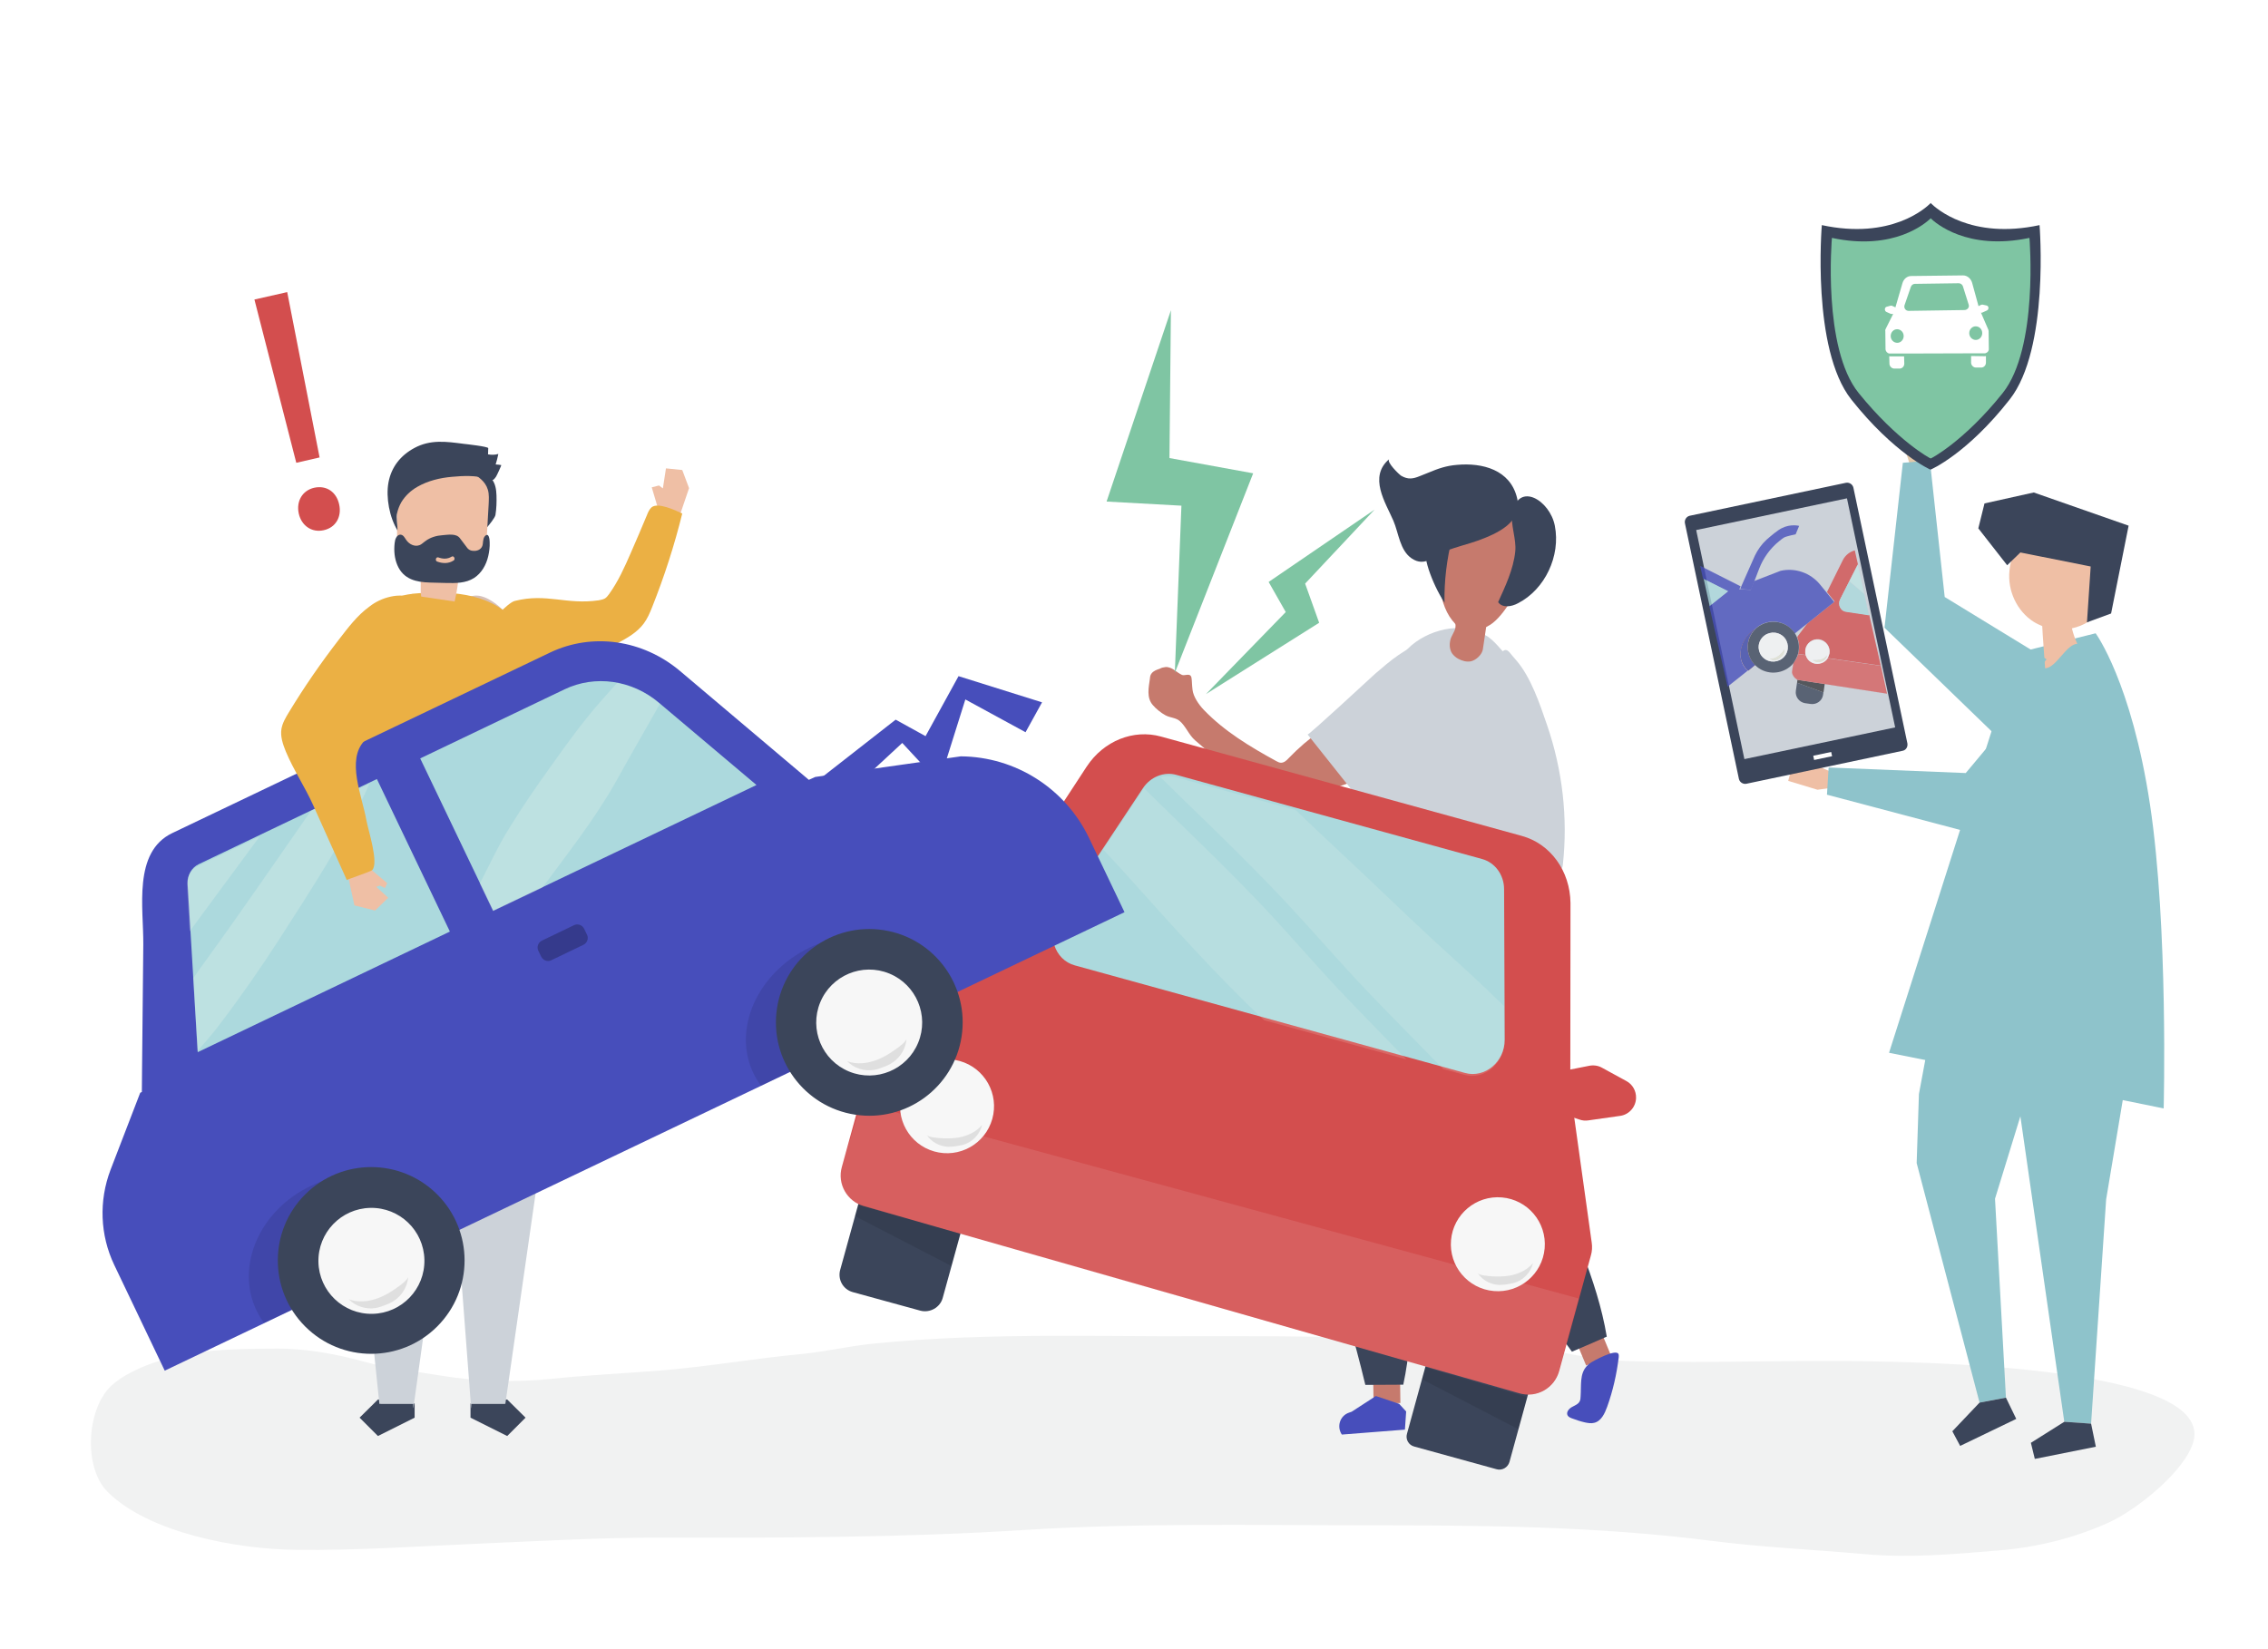 <?xml version="1.0" encoding="utf-8"?>
<!-- Generator: Adobe Illustrator 22.0.1, SVG Export Plug-In . SVG Version: 6.00 Build 0)  -->
<svg version="1.1" xmlns="http://www.w3.org/2000/svg" xmlns:xlink="http://www.w3.org/1999/xlink" x="0px" y="0px"
	 viewBox="0 0 1100 800" style="enable-background:new 0 0 1100 800;" xml:space="preserve">
<style type="text/css">
	.st0{fill:#FFFFFF;}
	.st1{fill:#F1F2F2;}
	.st2{fill:#C67A6D;}
	.st3{fill:#CCD2D9;}
	.st4{fill:#474EBB;}
	.st5{fill:#3B455A;}
	.st6{fill:#FEE7DE;}
	.st7{fill:#D34E4E;}
	.st8{fill:#ACD9DD;}
	.st9{opacity:0.14;}
	.st10{fill:#FFFDF0;}
	.st11{fill:#445E7A;}
	.st12{opacity:0.1;fill:#FFFFFF;}
	.st13{opacity:0.1;fill:#000100;}
	.st14{fill:#F7F7F7;}
	.st15{fill:#EFBFA5;}
	.st16{fill:#EBB044;}
	.st17{fill:#7FC5A3;}
	.st18{fill:#8EC3CB;}
	.st19{fill:#E4C9AA;}
	.st20{opacity:0.79;}
	.st21{fill:#3C3D43;}
	.st22{opacity:0.1;}
	.st23{fill:#687480;}
	.st24{fill:#C1E4E5;}
	.st25{opacity:6.000000e-02;fill:#FFFFFF;}
	.st26{fill:#FFFFEB;}
	.st27{fill:#8C343E;}
	.st28{fill:#3B46A8;}
	.st29{fill:#FFFFED;}
	.st30{fill:#EBCEB1;}
	.st31{fill:#D6C0B9;}
	.st32{opacity:0.2;}
	.st33{fill:#FFFFF1;}
	.st34{opacity:0.25;}
</style>
<g id="background">
	<rect class="st0" width="1100" height="800"/>
</g>
<g id="shadow">
	<g>
		<path class="st1" d="M512.1,648c-29.9,0.1-59.7,0.8-89.6,3.9c-11.2,1.2-22.3,3.8-33.5,4.9c-22.5,2.1-44.6,6-67.2,7.9
			c-18.2,1.5-36.5,2.3-54.6,4.2c-17,1.7-35.8,1.3-52.7-1.5c-12.5-2.1-25-3.3-37.3-6.7c-13.7-3.8-28.7-6.6-43-6.5
			c-20.4,0.1-40.3,0.2-59.8,6.9c-6.9,2.4-15.3,6.3-20.5,11.2C42,683.6,40.3,712,52.3,723.8c20.1,19.9,62.8,27.7,90.9,28
			c30.8,0.4,60.7-1.8,91.6-3.1c28.7-1.2,57.2-2.9,86-2.8c58.6,0.1,117.3,0,175.8-3.7c55-3.5,110.1-2.3,165.2-2.3
			c56.5,0,112.6,0.4,168.7,7.6c24.4,3.1,49.3,4.2,73.9,6.4c22,2,43.1,0,65.1-1.8c18.4-1.5,36.7-6,53.4-13.6
			c13.2-6,36.8-24.7,40.9-39.1c11.4-40.3-160.3-39.3-186.7-39.2c-29.5,0.1-59.2,1-88.7,0c-12.4-0.5-24.6-2.8-36.7-5.3
			c-12.1-2.5-24.2-1.9-36.4-2.9c-51-4.4-102-3.8-153.2-3.8C545.4,648.1,528.8,648,512.1,648z"/>
	</g>
</g>
<g id="object">
	<g>
		<g>
			<g>
				<g>
					<path class="st2" d="M565.2,323.6c0.3,0,0.7-0.1,1,0c3,0.5,4.3,2.5,7.1,3.8c1.2,0.6,4.2-1.3,4.6,1.5c0.2,1,0.2,3.6,0.5,5.8
						c0.4,3.2,2.9,7,5.5,9.7c10,10.4,22.5,17.9,35.1,24.8c0.7,0.4,1.5,0.8,2.3,0.8c1.5,0,2.7-1.1,3.7-2.2c4.7-4.9,9.9-9.4,15.5-13.3
						c5-3.5,10.4-6.7,16.4-7.8c6-1,12.7,0.4,16.8,4.9c3.1,3.4,4.4,8.3,3.3,12.7c-2.5,11-18.8,13.9-27.9,17.3
						c-8.6,3.2-17.4,5.9-26.3,7.9c-1.1,0.2-2.2,0.5-3.4,0.3c-1.2-0.2-2.2-0.9-3.2-1.6c-12.8-8.9-24.7-18.8-36.5-29
						c-3.2-2.8-4.6-7-7.6-9.5c-1.9-1.6-4.6-1.5-6.8-2.7c-2.1-1.1-4.7-3.2-6.2-5c-3.1-3.6-2-8.4-1.4-12.7c0.1-1.1,0.2-1.8,0.8-2.6
						c1-1.3,2.5-1.8,4-2.3C563.3,323.9,564.3,323.7,565.2,323.6z"/>
				</g>
				<g>
					<path class="st3" d="M651.3,377.8c-5.7-7.2-11.4-14.3-17.1-21.5c0.4,0.5,30.9-27.8,32.8-29.5c7.2-6.2,14.6-12.6,23.7-15.2
						c19.4-5.6,36,15.2,24.2,32.5c-12.8,18.8-33.8,34.2-55.2,41.4c-0.5,0.2-1,0.3-1.4,0.2c-0.7-0.1-1.1-0.7-1.6-1.2
						C654.9,382.3,653.1,380,651.3,377.8z"/>
				</g>
			</g>
			<g>
				<g>
					<g>
						<g>
							<g>
								<g>
									<polygon class="st2" points="678.9,658 679.2,680.6 666.2,680.7 665.8,655.8 									"/>
								</g>
							</g>
							<g>
								<g>
									<path class="st4" d="M667.3,677.2l11.3,3.8l3.4,3.7l-0.6,8.8l-30.6,2.4l0,0c-2.6-3.9-0.9-9.1,3.4-10.6l1.4-0.5L667.3,677.2
										z"/>
								</g>
							</g>
						</g>
					</g>
					<g>
						<g>
							<g>
								<g>
									<g>
										<g>
											<polygon class="st2" points="772.6,636.4 781.2,657.2 769.3,662.4 759.7,639.4 											"/>
										</g>
									</g>
									<g>
										<g>
											<path class="st4" d="M769.5,662.8c0.4-0.5,0.9-0.9,1.5-1.4c1.4-1.1,13-7.4,14-4.5c0.2,0.5,0.1,1,0.1,1.5
												c-1,8.2-2.8,16.2-5.6,24c-1.2,3.3-2.9,7-6.3,7.8c-1.5,0.4-3,0.1-4.5-0.2c-2.2-0.5-4.3-1.2-6.4-2c-0.8-0.3-1.6-0.7-2-1.4
												c-0.8-1.5,0.6-3.2,2-4c1.4-0.8,3.2-1.4,3.9-2.9c0.3-0.7,0.4-1.4,0.4-2.2C767,671.9,766.1,666.6,769.5,662.8z"/>
										</g>
									</g>
								</g>
							</g>
							<g>
								<path class="st5" d="M690.9,553.6c4.3,20,16.5,34.4,29.5,49.2c14.9,16.9,28.9,34.5,42,52.9c5.6-2.4,11.3-4.8,16.9-7.3
									c-4.7-28.2-17.7-54-27.8-80.6c-7-18.5-12.7-38.1-13-58.1c-0.2-9.9,2.2-19,3.5-28.7c1.6-12,1.6-24.3,3.1-36.3
									c0.5-4,0.7-8.8-2.3-11.4c-1.3-1.2-3.1-1.7-4.9-2C673.7,418.6,682.8,515.5,690.9,553.6z"/>
							</g>
						</g>
					</g>
					<path class="st5" d="M743.2,448.5c0-12.2-1.4-23.9-3.6-32.8c-18.3-1-38.9,1.1-57,4.8c-17.7,3.7-28.7,7.6-28.8,27.3
						c-0.2,36.2-14,67-20,101.7c-3.5,20.2,2.5,38.3,9.1,57c7.6,21.4,14,43.2,19.3,65.3c6.1,0,12.2-0.1,18.4-0.1
						c6-27.9,3.5-56.9,4.1-85.4c0.4-19.8,2.3-40.2,9.4-58.8c7.8-20.5,19.1-12.3,32-24.2C738.7,491.8,743.1,469.5,743.2,448.5z"/>
				</g>
				<g>
					<path class="st3" d="M722.4,309.4c2,1.6,3.8,3.5,5.5,5.5c1.6,1.7,3.1,3.4,4.7,5.2c5.4,6,8.1,14.8,10.5,22.4
						c12.3,40,16.7,94.9,8.7,136.7c-30.2,2.7-65.2-5.1-95.3-9.4c-2.9-0.4-6.2-1.1-7.8-3.7c-0.9-1.6-0.9-3.5-0.9-5.4
						c0-26.5,5.5-55.1,10.6-81.2c2.2-11,4.8-22,8.2-32.7c3.6-11.3,7.7-23.6,16.2-32.1c9.1-9.2,26.4-13.7,37.7-6.5
						C721.2,308.5,721.8,308.9,722.4,309.4z"/>
				</g>
				<g>
					<g>
						<g>
							<path class="st2" d="M719.2,315c0.5-3.6,1.1-7.2,1.6-10.8c0.7-0.4,1.4-0.8,2.1-1.2c12.6-8.3,33.7-52.6,0.1-62.5
								c-30.5-9-28.9,34-23,52c1,3.1,2.4,6,4.4,8.5c1.4,1.7,1.7,1.4,1.5,3.4c-0.2,1.9-2.1,4.1-2.5,6.2c-0.5,2.2-0.3,4.6,0.9,6.4
								c0.8,1.1,1.9,2,3,2.6c1.9,1,4,1.6,6.1,1.2C716,320.2,718.8,317.5,719.2,315z"/>
						</g>
					</g>
					<g>
						<g>
							<g>
								<g>
									<path class="st5" d="M692.9,276.2c1.9,5.7,4.5,11.2,7.7,16.2c-0.2-10.6,1.1-21.2,3.7-31.5c0.2-0.8,0.4-1.7,0-2.4
										c-0.4-0.6-1.2-0.9-1.9-1C689.6,254.7,689.7,266.2,692.9,276.2z"/>
								</g>
							</g>
						</g>
						<g>
							<g>
								<g>
									<g>
										<path class="st5" d="M726.6,292.1c2.1,3,6.6,2.2,9.7,0.5c13-6.7,20.7-22.9,17.8-37.6c-2.4-12.3-17.5-21.5-20.6-6.3
											c-1.1,5.4,2.1,12.9,1.4,18.9C734,276.2,730.1,284.4,726.6,292.1z"/>
									</g>
								</g>
							</g>
							<g>
								<g>
									<g>
										<path class="st5" d="M693,229.2c-1.5,0.6-3,1.2-4.5,1.8c-3.2,1.3-5.6,1.7-8.9-0.2c-1-0.6-7.4-6.8-5.8-8.1
											c-10.2,8.6-1.8,21.1,2,29.9c2.6,6,3.1,14.4,8.9,18.3c6.4,4.3,10.8-1.1,16.6-3.6c5.1-2.1,10.7-3.3,15.9-5.2
											c8.6-3.2,21.5-8.7,18.6-20.5c-3.3-13.8-16.9-17.2-29.1-16.1C701.4,225.9,697.3,227.4,693,229.2z"/>
									</g>
								</g>
							</g>
						</g>
					</g>
				</g>
			</g>
			<g>
				<g>
					<g>
						<path class="st6" d="M730.7,462.3c-0.2-0.2-0.5-0.5-0.6-0.8c-1.3-2.7-0.4-5-1-7.9c-0.2-1.3-3.5-2.7-1.4-4.6
							c0.8-0.7,2.9-2.2,4.5-3.7c2.4-2.2,4.1-6.4,4.8-10c1.4-6.8-2.7-26.6,5.6-30c19.5-7.9,5.8,32.7,5.4,36.5
							c-0.2,2.5,1.4,4.7,1.7,7.1c0.3,2.4,0.1,5.6-0.5,8c-1.2,4.6-5.8,6.4-9.6,8.4c-1,0.5-1.6,0.8-2.6,0.8c-1.6,0-2.9-1-4.2-1.9
							C732.1,463.6,731.4,463,730.7,462.3z"/>
					</g>
				</g>
				<path class="st3" d="M732.1,316.4c0.8,0.9,1.8,2.3,3.2,3.8c7.2,8.2,11.6,21.5,15.1,31.7c7.4,21.6,10.1,44.8,7.6,67.5
					c-0.1,0.8-0.2,1.7-0.9,2.3c-0.6,0.5-1.6,0.5-2.4,0.4c-5.1-0.4-10.3-0.7-15.4-1.1c-1.1-0.1-2.3-0.2-3.2-0.8
					c-1.8-1.2-1.9-3.8-1.9-5.9c0.1-14.2-1.6-28.4-5-42.2c-1.6-6.5-6.1-14.2-6.5-20.8c-0.4-5.9,2.2-12.7,1.8-19.2
					c-0.2-3.9-0.6-9.7,1.8-13.1C729.2,314.7,730.4,314.6,732.1,316.4z"/>
			</g>
		</g>
		<g>
			<g>
				<path class="st5" d="M725.8,712.7l-39.9-11c-2.7-0.7-4.3-3.5-3.5-6.2l18.9-68.8l49.7,13.7l-18.9,68.8
					C731.3,711.9,728.5,713.5,725.8,712.7z"/>
				<path class="st5" d="M446.4,635.8l-32.8-9c-4.7-1.3-7.4-6.1-6.1-10.8l18-65.2l49.7,13.7l-18,65.2
					C455.9,634.3,451,637,446.4,635.8z"/>
				<path class="st7" d="M738.1,405.5l-175-48.2c-13.4-3.7-27.8,2.1-36,14.5l-54.4,83.2l0,0l-44.6,46.3c-1.8,1.9-3.1,4.1-3.8,6.6
					l-16,58.2c-2.3,8.2,2.5,16.7,10.7,19l318,90.8c8.3,2.4,16.9-2.5,19.2-10.8l15.4-56.1c0.6-2,0.7-4.2,0.4-6.2l-9.5-68l-0.9-0.2
					l0.1-96.6C761.5,422.5,752,409.3,738.1,405.5z"/>
				<path class="st8" d="M710.6,520.5l-189.3-52.2c-9.9-2.7-13.9-15.1-7.9-24.2l40.9-61.7c3.7-5.6,10.3-8.2,16.3-6.5l148.2,40.8
					c6.3,1.7,10.7,7.7,10.7,14.7l0.3,73C729.8,515.1,720.2,523.1,710.6,520.5z"/>
				<g class="st9">
					<path class="st10" d="M729.4,488c-11.3-11.2-23.1-21.8-34.8-32.5c-14.6-13.5-28.8-27.4-43.4-41c-7.6-7.1-15.2-14.2-22.7-21.5
						l-58.3-16c-2.5-0.7-5.1-0.6-7.5,0c0.1,0.1,0.2,0.2,0.3,0.2c7.5,7.4,15.1,14.7,22.6,22c13.5,13.2,26.9,26.4,39.7,40.2
						c12.8,13.7,24.9,27.9,37.9,41.5c12.1,12.7,24.5,25.1,36.8,37.7l10.3,2.8c9.6,2.6,19.2-5.4,19.2-16L729.4,488z"/>
					<path class="st10" d="M649,479.7c-13.2-14.1-25.7-28.8-39-42.7c-13.2-13.8-26.9-27.1-40.6-40.4c-4.9-4.7-9.7-9.5-14.5-14.2
						c-0.3,0.4-0.6,0.8-0.9,1.2l-18.9,28.5c3.7,4.1,7.6,8.1,11.2,12.2c21.7,24.1,43.2,48.4,66.8,70.6l69,19
						C671,502.5,659.9,491.2,649,479.7z"/>
				</g>
				<path class="st7" d="M759.2,519.3l11.6-2.3c2.1-0.4,4.3-0.1,6.1,0.9l11.9,6.5c3,1.6,4.8,4.8,4.7,8.2l0,0
					c-0.1,4.4-3.4,8.1-7.7,8.7l-15.5,2.2c-1.4,0.2-2.8,0.1-4.2-0.4l-8.1-2.7c-3.8-1.3-6.3-4.8-6.1-8.8l0.1-3.8
					C752,523.7,755.1,520.1,759.2,519.3z"/>
				<path class="st11" d="M480.4,442.5l-8.8-7.9c-1.6-1.4-3.6-2.2-5.7-2.3l-13.6-0.5c-3.4-0.1-6.5,1.7-8.2,4.6l0,0
					c-2.2,3.8-1.2,8.7,2.2,11.4l12.2,9.9c1.1,0.9,2.4,1.5,3.8,1.8l8.3,1.8c3.9,0.8,7.9-1,9.8-4.4l1.8-3.3
					C484.3,450,483.6,445.3,480.4,442.5z"/>
				<path class="st12" d="M765.7,629.9l-9.7,35.2c-2.3,8.3-10.9,13.1-19.2,10.8l-318-90.8c-8.2-2.3-12.9-10.8-10.7-19l9.7-31
					L765.7,629.9z"/>
				<polygon class="st13" points="416.2,584.1 465.7,598.5 461.4,614.1 414.6,589.9 				"/>
				<polygon class="st13" points="691.3,663.3 740.7,677.7 736.4,693.3 689.7,669.1 				"/>
				<g>
					<g>
						
							<ellipse transform="matrix(8.613474e-02 -0.996 0.996 8.613474e-02 62.895 1275.29)" class="st14" cx="726.6" cy="603.4" rx="22.8" ry="22.8"/>
					</g>
					<path class="st13" d="M732.2,618.8c4.3-0.8,8.5-2.7,11.3-6.1c-0.9,4.1-4,7.6-7.9,9.2c-1.3,0.5-2.7,0.8-4.1,1
						c-1.5,0.3-3,0.4-4.5,0.4c-4.1-0.2-8-2.3-10.3-5.7c0.8,1.1,5.3,1.4,6.4,1.5C726,619.3,729.1,619.3,732.2,618.8z"/>
				</g>
				<g>
					<g>
						
							<ellipse transform="matrix(0.272 -0.962 0.962 0.272 -181.651 832.671)" class="st14" cx="459.4" cy="536.4" rx="22.8" ry="22.8"/>
					</g>
					<path class="st13" d="M465,551.8c4.3-0.8,8.5-2.7,11.3-6.1c-0.9,4.1-4,7.6-7.9,9.2c-1.3,0.5-2.7,0.8-4.1,1
						c-1.5,0.3-3,0.4-4.5,0.4c-4.1-0.2-8-2.3-10.3-5.7c0.8,1.1,5.3,1.4,6.4,1.5C458.8,552.3,462,552.3,465,551.8z"/>
				</g>
			</g>
		</g>
		<g>
			<polygon class="st15" points="329.4,250.9 334.2,236.8 330.9,228 323,227.2 321.5,236.9 319.6,235.5 316.1,236.4 318.8,245.5 
				319.9,251 			"/>
			<path class="st16" d="M268.1,328.1c2.7-1.5,5.3-3,8.1-4.4c7.9-3.7,15.7-7.6,23.3-11.7c4.7-2.5,9.5-5.2,12.7-9.5
				c1.8-2.4,3-5.2,4.1-8c5.9-14.8,10.8-30,14.6-45.4c-3.2-1.5-12-5.7-15-2.9c-1,1-1.6,2.3-2.1,3.6c-2.6,6.2-5.2,12.4-7.9,18.5
				c-3,6.9-6.1,13.8-10.5,19.9c-0.6,0.8-1.2,1.6-2,2.1c-0.9,0.5-2,0.7-3,0.9c-15.8,2.3-25.2-3.6-40.7,0.3
				c-3.5,0.8-13.2,11.6-15.3,14.4c-1.7,2.2-2.1,5.2-2.3,8c-0.2,3.7-0.1,7.6,1.6,10.9c2,3.9,6,6.4,10.2,7.5c4.2,1.1,8.6,0.8,12.9,0.2
				C260.9,331.9,264.5,330.1,268.1,328.1z"/>
		</g>
		<polygon id="XMLID_169_" class="st17" points="567.9,150.5 536.7,243.3 573,245.3 569.8,326.4 607.8,229.6 567.2,222.2 		"/>
		<polygon id="XMLID_168_" class="st17" points="666.7,247.2 615.3,282.3 623.6,296.9 584.9,336.7 639.8,302.1 633,283.1 		"/>
		<g>
			<g>
				<polygon class="st18" points="995.2,471.1 995.2,491.8 967.6,581.5 972.9,678 960.1,680.4 929.6,564.2 930.7,530.7 943.4,462.5 
									"/>
				<polygon class="st18" points="973.3,495.6 1001.2,689.7 1014.2,690.6 1021.5,581.8 1038.8,478.4 				"/>
				<polygon class="st5" points="960.1,680.4 946.9,694.3 950.7,701.4 977.9,688.3 972.9,678 				"/>
				<polygon class="st5" points="1001.2,689.7 985,699.9 986.9,707.7 1016.5,701.8 1014.2,690.6 				"/>
			</g>
			<path class="st18" d="M978,316.8l38.4-9.6c0,0,17.4,23.6,26.4,83.3c8.9,59.2,6.6,147.2,6.6,147.2s-114.4-23.4-133.2-27l37-116.1
				L978,316.8z"/>
			<g>
				<polygon class="st15" points="881.5,383.1 867.3,378.8 868.9,372.7 879.2,373.5 878.6,370.2 890.3,375.4 889.5,382 				"/>
				<polygon class="st18" points="990.6,330.5 953.4,375 886.9,372.3 886.1,385.5 963.9,406.1 1021.5,361.9 				"/>
			</g>
			<g>
				<path class="st15" d="M978.2,263.9c10.4,4.2,23.1-1.3,32.9,4.3c6.3,3.6,9.8,11.4,9.6,18.9c-0.1,3.5-0.8,7-2.8,9.9
					c-1.3,1.8-3,3.3-4.9,4.5c-2.5,1.6-5.3,2.7-8.1,3.3c0.6,2.6,1.5,5.1,2.6,7.5c-5.5,0.3-10.1,11.6-15.6,11.9
					c-0.2-3.2-1.3-17.4-1.4-20.5c-1.4-0.6-2.8-1.2-4.2-2.1c-8-5.1-12.7-15-11.7-24.7C975,272.5,976.6,268.2,978.2,263.9z"/>
				<polygon class="st5" points="979.9,268 1014,274.8 1012.2,301.9 1023.9,297.6 1032.4,255 986.4,238.9 962.5,244.2 959.5,256.3 
					973.5,274.2 				"/>
			</g>
		</g>
		<g>
			<g>
				<polygon class="st19" points="924.5,219.6 926.7,205 933,205.6 933.8,216 936.9,214.9 933.5,227.2 926.9,227.4 				"/>
				<polygon class="st18" points="992.6,319.8 943.2,289.6 936,223.4 922.9,224.5 914,304.5 966.2,355 				"/>
			</g>
		</g>
		<g>
			<g>
				<path class="st5" d="M922.8,364.2l-75.8,16c-1.6,0.3-3.2-0.7-3.6-2.3l-26.2-124.1c-0.3-1.6,0.7-3.2,2.3-3.6l75.8-16
					c1.6-0.3,3.2,0.7,3.6,2.3l26.2,124.1C925.4,362.3,924.4,363.9,922.8,364.2z"/>
				
					<rect x="833.2" y="247.9" transform="matrix(0.979 -0.206 0.206 0.979 -44.108 186.068)" class="st3" width="74.7" height="113.5"/>
				
					<rect x="879.2" y="365.3" transform="matrix(0.979 -0.206 0.206 0.979 -56.556 190.093)" class="st0" width="8.9" height="2.1"/>
			</g>
			<g class="st20">
				<path class="st5" d="M885,331.8l-0.6,4.1l-12.8-4.7l0.2-1.5l0,0c0,0,0,0,0,0l-0.8,5.4c-0.4,2.9,1.6,5.5,4.4,6l2.8,0.4
					c2.9,0.4,5.6-1.6,6-4.4L885,331.8L885,331.8z"/>
				<path class="st21" d="M871.8,329.7L871.8,329.7l-0.2,1.5l12.8,4.7l0.6-4.1l-12.5-1.9C872.2,329.8,872,329.8,871.8,329.7z"/>
				<path class="st22" d="M871.8,329.7L871.8,329.7l-0.2,1.5l12.8,4.7l0.6-4.1l-12.5-1.9C872.2,329.8,872,329.8,871.8,329.7z"/>
				<path class="st23" d="M870.3,328.7c-0.2-0.2-0.4-0.5-0.6-0.8C869.8,328.2,870,328.5,870.3,328.7z"/>
				<path class="st23" d="M869.7,321.7l-0.5,3.6l0.7-3.8C869.8,321.6,869.7,321.6,869.7,321.7z"/>
				<path class="st23" d="M869.5,327.6c-0.1-0.2-0.2-0.5-0.3-0.7C869.3,327.2,869.3,327.4,869.5,327.6z"/>
				<path class="st23" d="M870.9,329.3c-0.2-0.1-0.4-0.2-0.5-0.4C870.6,329,870.8,329.2,870.9,329.3z"/>
				<path class="st7" d="M876.5,302.5l-4.2,5.6c-0.3,0.3-0.5,0.7-0.6,1.1c1,2.6,1.2,5.4,0.4,8l3.7,0.5c-0.2-0.8-0.3-1.7-0.2-2.6
					c0.5-3.2,3.5-5.4,6.7-5c3.2,0.5,5.5,3.5,5,6.7c-0.1,0.9-0.5,1.7-0.9,2.4l25.8,3.7l-5.6-24.6l-11.3-1.7c-2.6-0.4-4-3.4-2.8-5.9
					l8.6-17l-1.5-6.7c-2.4,0.6-4.6,2.3-5.8,4.7l-7.7,15.5l3.7,4.6L876.5,302.5z"/>
				<path class="st23" d="M872.5,329.9l12.5,1.9l0,0l30.2,4.7v0L872.5,329.9c-0.5-0.1-1-0.3-1.5-0.5c0.2,0.2,0.5,0.3,0.8,0.4
					c0,0,0,0,0,0C872,329.8,872.2,329.8,872.5,329.9z"/>
				<path class="st8" d="M895.2,296.8l11.3,1.7l-2.3-10.3c-1.3-1.1-2.6-2.3-3.9-3.4c-1.1-0.9-2.2-1.8-3.3-2.8l4-7.9c0,0,0,0,0-0.1
					l0-0.1l-8.6,17C891.2,293.3,892.6,296.4,895.2,296.8z"/>
				<path class="st24" d="M897,281.9c1.1,0.9,2.2,1.8,3.3,2.8c1.3,1.1,2.6,2.3,3.9,3.4l-3.2-14.1c0,0,0,0,0,0.1L897,281.9z"/>
				<path class="st25" d="M869.1,325.3L869.1,325.3c-0.1,0.5-0.1,1.1,0.1,1.6C869.1,326.4,869,325.9,869.1,325.3L869.1,325.3z"/>
				<path class="st25" d="M871,329.3C871,329.3,871,329.3,871,329.3C871,329.3,871,329.3,871,329.3z"/>
				<path class="st25" d="M870.4,328.9c-0.1-0.1-0.1-0.1-0.2-0.2C870.3,328.8,870.4,328.9,870.4,328.9z"/>
				<path class="st7" d="M872.5,329.9l42.7,6.6l-3-13.5l-25.8-3.7c-1.2,1.8-3.5,2.9-5.8,2.6c-2.3-0.3-4.1-2-4.8-4.1l-3.7-0.5
					c-0.4,1.5-1.2,2.9-2.2,4.2l-0.7,3.8l0,0c-0.1,0.5-0.1,1.1,0.1,1.6c0.1,0.2,0.2,0.5,0.3,0.7c0.1,0.1,0.1,0.2,0.2,0.3
					c0.2,0.3,0.4,0.5,0.6,0.8c0.1,0.1,0.1,0.1,0.2,0.2c0.2,0.1,0.3,0.3,0.5,0.4c0,0,0,0,0,0C871.4,329.6,871.9,329.8,872.5,329.9z"
					/>
				<path class="st12" d="M872.2,329.9l42.7,6.6l-3-13.5l-25.8-3.7c-1.2,1.8-3.5,2.9-5.8,2.6c-2.3-0.3-4.1-2-4.8-4.1l-3.7-0.5
					c-0.4,1.5-1.2,2.9-2.2,4.2l-0.7,3.8l0,0c-0.1,0.5-0.1,1.1,0.1,1.6c0.1,0.2,0.2,0.5,0.3,0.7c0.1,0.1,0.1,0.2,0.2,0.3
					c0.2,0.3,0.4,0.5,0.6,0.8c0.1,0.1,0.1,0.1,0.2,0.2c0.2,0.1,0.3,0.3,0.5,0.4c0,0,0,0,0,0C871.2,329.6,871.7,329.8,872.2,329.9z"
					/>
				<path class="st14" d="M887.3,317c0.5-3.2-1.7-6.2-5-6.7c-3.2-0.5-6.2,1.7-6.7,5c-0.1,0.9-0.1,1.8,0.2,2.6
					c0.6,2.1,2.4,3.8,4.8,4.1c2.3,0.3,4.6-0.7,5.8-2.6C886.8,318.6,887.1,317.8,887.3,317z M884.3,320.5c-0.3,0.2-0.7,0.3-1,0.4
					c-0.4,0.1-0.8,0.2-1.1,0.2c-1.1,0.1-2.1-0.3-2.8-1.1c0.2,0.3,1.4,0.2,1.7,0.2c0.8,0,1.6-0.1,2.4-0.4c1.1-0.3,2.1-1,2.7-1.9
					C885.9,319,885.2,320,884.3,320.5z"/>
				<path class="st26" d="M883.3,319.9c-0.8,0.2-1.6,0.3-2.4,0.4c-0.3,0-1.5,0.1-1.7-0.2c0.7,0.8,1.8,1.2,2.8,1.1
					c0.4,0,0.8-0.1,1.1-0.2c0.4-0.1,0.7-0.2,1-0.4c1-0.5,1.6-1.5,1.8-2.6C885.4,318.9,884.4,319.5,883.3,319.9z"/>
				<path class="st22" d="M883.3,319.9c-0.8,0.2-1.6,0.3-2.4,0.4c-0.3,0-1.5,0.1-1.7-0.2c0.7,0.8,1.8,1.2,2.8,1.1
					c0.4,0,0.8-0.1,1.1-0.2c0.4-0.1,0.7-0.2,1-0.4c1-0.5,1.6-1.5,1.8-2.6C885.4,318.9,884.4,319.5,883.3,319.9z"/>
				<path class="st27" d="M847.9,325.3l3.3-2.7c0,0,0,0,0,0L847.9,325.3z"/>
				<path class="st4" d="M850,306.1c0.4-0.3,0.8-0.6,1.2-0.9c0.3-0.3,0.7-0.6,1-0.9c5.4-4.3,13.2-3.5,17.5,1.9
					c0.3,0.4,0.6,0.7,0.8,1.1l5.9-4.7l13.2-10.6l-3.7-4.6l-3.2-3.9c-4.6-5.6-12-8.2-19.1-6.6l-12.9,5l-1.6,4.2l-5.5-0.2l0.6-1.5
					l-19.6-9.9l1.4,6.3l11.9,6l-8.9,7.1l8.9,39.2l9.8-7.8c-0.5-0.4-1-0.9-1.4-1.4C842.4,318.9,844,310.9,850,306.1z"/>
				<polygon class="st8" points="826.3,280.8 829.2,294 838.2,286.8 				"/>
				<polygon class="st22" points="847.9,325.4 847.9,325.3 847.9,325.4 				"/>
				<path class="st27" d="M850.3,321.6c-4-5-3.5-12.1,0.9-16.5c-0.4,0.3-0.8,0.6-1.2,0.9c-6,4.8-7.6,12.8-3.5,17.9
					c0.4,0.5,0.9,1,1.4,1.4l0,0l3.3-2.7C850.9,322.3,850.6,322,850.3,321.6z"/>
				<path class="st28" d="M850.3,321.6c-4-5-3.5-12.1,0.9-16.5c-0.4,0.3-0.8,0.6-1.2,0.9c-6,4.8-7.6,12.8-3.5,17.9
					c0.4,0.5,0.9,1,1.4,1.4l0,0l3.3-2.7C850.9,322.3,850.6,322,850.3,321.6z"/>
				<path class="st5" d="M872,317.3c0.8-2.6,0.6-5.4-0.4-8c-0.3-0.7-0.6-1.4-1-2c-0.2-0.4-0.5-0.7-0.8-1.1
					c-4.3-5.3-12.1-6.1-17.5-1.9c-0.4,0.3-0.7,0.6-1,0.9c-4.4,4.4-4.9,11.5-0.9,16.5c0.3,0.4,0.6,0.7,0.9,1c0,0,0,0,0,0
					c4.4,4.4,11.6,4.8,16.6,0.9c0.7-0.5,1.3-1.1,1.8-1.8c0.1-0.1,0.1-0.1,0.2-0.2C870.8,320.2,871.6,318.8,872,317.3z M866.2,317.4
					c-2,3.4-6.3,4.5-9.7,2.6c-3.4-1.9-4.5-6.2-2.6-9.6c2-3.4,6.3-4.5,9.7-2.6C867,309.7,868.1,314,866.2,317.4z"/>
				<path class="st14" d="M863.6,307.8c-3.4-1.9-7.7-0.8-9.7,2.6c-2,3.4-0.8,7.6,2.6,9.6c3.4,1.9,7.7,0.8,9.7-2.6
					C868.1,314,867,309.7,863.6,307.8z M864.3,318.3c-0.3,0.3-0.7,0.6-1.1,0.9c-0.4,0.3-0.7,0.5-1.1,0.7c-1.2,0.5-2.6,0.4-3.7-0.3
					c1.3,0.1,2.7-0.3,3.8-1.1c0.8-0.5,1.5-1.2,2.1-1.9c0.2-0.3,1.2-1.3,1.1-1.7C865.6,316,865.2,317.4,864.3,318.3z"/>
				<path class="st29" d="M864.3,316.5c-0.6,0.7-1.3,1.4-2.1,1.9c-1.1,0.8-2.5,1.2-3.8,1.1c1.1,0.7,2.5,0.8,3.7,0.3
					c0.4-0.2,0.8-0.4,1.1-0.7c0.4-0.3,0.8-0.6,1.1-0.9c0.9-0.9,1.3-2.2,1-3.5C865.4,315.2,864.5,316.3,864.3,316.5z"/>
				<path class="st22" d="M864.3,316.5c-0.6,0.7-1.3,1.4-2.1,1.9c-1.1,0.8-2.5,1.2-3.8,1.1c1.1,0.7,2.5,0.8,3.7,0.3
					c0.4-0.2,0.8-0.4,1.1-0.7c0.4-0.3,0.8-0.6,1.1-0.9c0.9-0.9,1.3-2.2,1-3.5C865.4,315.2,864.5,316.3,864.3,316.5z"/>
				<path class="st4" d="M849.3,286.1l1.6-4.2l2.3-6c2-5.2,5.3-9.8,9.6-13.3c1.1-0.9,2-1.6,2.4-1.8c1.1-0.7,5.7-1.6,5.7-1.6l1.7-4.1
					c0,0-4.1-1.1-8.4,1.1c-2.2,1.1-5.1,3.6-7.4,5.6c-2.4,2.2-4.3,4.9-5.7,7.8l-6.5,14.7l-0.6,1.5L849.3,286.1z"/>
			</g>
		</g>
		<g>
			<g>
				<g>
					<path class="st5" d="M989.2,109.2c-33.4,7.2-50.4-8.3-52.7-10.6c0,0,0-0.2-0.1-0.1c-0.1-0.1-0.1,0.1-0.1,0.1
						c-2.3,2.3-19.2,17.8-52.7,10.6c0,0-5.1,60.1,14.3,84.6c20.8,26.2,38.4,34.1,38.4,34c0.1,0.1,17.8-7.7,38.4-34
						C994.1,169.2,989.2,109.2,989.2,109.2z"/>
					<path class="st17" d="M984.3,115.4c-30.3,6.4-45.7-7.4-47.8-9.4c0,0,0-0.2-0.1-0.1c-0.1-0.1-0.1,0.1-0.1,0.1
						c-2.1,2-17.5,15.9-47.8,9.4c0,0-4.7,53.5,13,75.3c18.9,23.3,34.8,31.8,34.9,31.7c0.1,0.1,16.2-8.3,34.9-31.7
						C988.8,168.8,984.3,115.4,984.3,115.4z"/>
				</g>
			</g>
			<g>
				<path class="st0" d="M956,172.7l0,3.2c0,1.3,1.1,2.4,2.4,2.4l2.5,0c1.3,0,2.3-1.1,2.3-2.4l0-3.2c-0.2,0.1-0.4,0.1-0.6,0.1
					L956,172.7z"/>
				<path class="st0" d="M916.3,172.8l0.1,3.6c0,1.3,1.1,2.4,2.4,2.4l2.5,0c1.3,0,2.3-1.1,2.3-2.4l-0.1-3.5l-6.8,0
					C916.5,172.8,916.4,172.8,916.3,172.8z"/>
				<path class="st0" d="M961.7,151.5l2-0.9c0.6-0.3,0.8-0.9,0.7-1.5c-0.1-0.5-0.5-0.8-0.9-0.9l-1.8-0.4c-0.3-0.1-0.6,0-0.9,0.1
					l-1.2,0.6l-3.1-11.3c-0.6-2.1-2.4-3.6-4.4-3.6l-25.2,0.3c-1.9,0-3.6,1.4-4.2,3.5l-3.4,11.7c0,0,0,0,0,0l-1.5-0.7
					c-0.3-0.1-0.6-0.2-0.9-0.1l-1.8,0.5c-0.5,0.1-0.8,0.5-0.9,1c-0.1,0.6,0.2,1.3,0.7,1.5l2,0.9c0.2,0.1,0.4,0.1,0.6,0.1l0.7,0
					l-3.6,7.2c-0.2,0.3-0.3,0.7-0.2,1.1l0.1,8.7c0,1.1,0.8,2,1.8,2.2c0.1,0,0.3,0,0.4,0l6.8,0l32.5-0.1l6.5,0c0.2,0,0.4,0,0.6-0.1
					c0.9-0.3,1.6-1.1,1.5-2.2l-0.1-8.4c0-0.3-0.1-0.6-0.2-0.9l-3.5-8.1l0.4,0C961.4,151.7,961.6,151.6,961.7,151.5z M920.2,166.3
					c-1.7,0-3.2-1.4-3.2-3.3c0-1.8,1.4-3.3,3.1-3.3c1.7,0,3.2,1.4,3.2,3.3C923.3,164.8,921.9,166.3,920.2,166.3z M952.9,150.4
					l-27.2,0.4c-1.4,0-2.4-1.3-2-2.7l3.1-9c0.3-0.8,1.1-1.4,1.9-1.4l21.3-0.3c0.9,0,1.7,0.6,2,1.4l2.8,8.9
					C955.3,149,954.3,150.3,952.9,150.4z M961.4,161.6c0,1.8-1.4,3.3-3.1,3.3c-1.7,0-3.2-1.4-3.2-3.3c0-1.8,1.4-3.3,3.1-3.3
					C960,158.3,961.4,159.7,961.4,161.6z"/>
			</g>
		</g>
		<g>
			<g>
				<polygon class="st30" points="301.9,398.4 297.5,407.3 311.2,416.2 320.1,411 320.3,402.2 312.5,402.4 313.3,400.7 315.8,399.9 
					315,397.4 				"/>
			</g>
			<g>
				<g>
					<path class="st31" d="M218.9,296.9c1.8-2.7,4.2-5,7.1-6.6c1.5-0.8,3.2-1.4,5-1.4c1.8,0,3.6,0.6,5.3,1.4
						c21.2,10.7,22.1,45.3,22.3,65.5c0.1,13,18.1,20.1,27.7,26.9c4.4,3.1,18.8,10.5,18.9,15.4c0,1-5.6,12-5.4,12.1
						c-12.3-4.8-24.7-9.6-37-14.5c-9.1-3.6-18.7-5.5-27.8-9.4c-3.4-1.5-6.9-3.2-9.1-6.3c-1.7-2.4-2.4-5.3-3-8.1
						c-3.3-14.1-5.7-28.1-7.4-42.4c-0.8-7.2-1.8-14.5-0.6-21.6C215.4,304,216.8,300.2,218.9,296.9z"/>
				</g>
			</g>
		</g>
		<g>
			<path class="st16" d="M200.3,288c-0.2,0-0.4,0-0.5,0.1c-4.8,0.5-9.6,2.1-12.9,5.6c-1.7,1.7-3,3.8-4.1,6c-3,5.7-5.2,11.8-7.5,17.8
				c-6.7,17.6-11.9,35.7-15.8,54.1c-1.9,8.9-13,109.8-6.4,109.4c40.1-2.6,80.4-4,120.6-4.1c2.7-52.3,5.1-106.4-13.4-155.4
				c-2.9-7.6-6.3-15.2-11.7-21.3C237,287.2,216.5,286.5,200.3,288z"/>
			<g>
				<g>
					<g id="XMLID_167_">
						<polygon class="st5" points="228.2,680.8 228.2,687.7 246,696.6 254.9,687.7 246,678.9 244.8,678.9 244.6,680.8 						"/>
					</g>
					<g id="XMLID_166_">
						<polygon class="st5" points="184.5,678.9 183.3,678.9 174.4,687.7 183.3,696.6 201.1,687.7 201.1,680.8 184.7,680.8 						"/>
					</g>
					<g>
						<g>
							<path class="st3" d="M265.3,469.6c-10-2.9-20.8-7.4-31.3-7.3c-1.1,0-2.2,0-3.3,0.1c-0.9,0.1-1.9,0.1-2.8,0.2
								c-7,0.6-14.9,1.3-23.1,2.3c-0.4,0-0.8,0.1-1.2,0.1c-10.5,2.3-17.3,3.2-21.7,3.4c-4.3,1.1-8.4,2.6-12.3,4.4
								c-1.9,0.9-3.7,2-5.5,3.1l-0.1,11.4l20,193.7h16.4v2h0.1l18-129.9l0.1-0.7l9.9,130.6h0.1v-2h16.5L266,535.6L265.3,469.6z"/>
						</g>
					</g>
				</g>
				<g>
					<g>
						<path class="st5" d="M231.5,236.9c2.1,4.2,3,9,2.9,13.8c0,1.3,0,2.7,1,3.5c1,0.9,0,2.5,0.9,1.5c0.9-1,3.8-4.6,4-5.9
							c0.5-3.1,0.6-6.3,0.5-9.5c-0.1-2.8-0.5-5.6-2.2-7.8c-1-1.3-2.3-2.2-3.7-3.1c-1.9-1.3-3.9-2.7-6.2-3.2c-3.9-1-6.4,0.4-3.1,3.3
							C228.1,231.7,230.1,234,231.5,236.9z"/>
					</g>
					<g>
						<g>
							<path class="st15" d="M204.3,289.4c5.4,0.8,10.8,1.6,16.2,2.4c1.1-4.7,1.8-9.5,2.2-14.4c4.8-0.6,10.4-1.8,12.3-6.8
								c0.6-1.6,0.7-3.3,0.8-5c0.4-7,0.8-13.9,1.2-20.9c0.1-2.4,0.3-4.9-0.4-7.2c-1.2-4-4.7-6.5-8.2-8.2c-8.9-4.2-19.4-4.6-28,0.3
								c-2.3,1.3-4.5,3-5.9,5.4c-2.2,3.7-2.2,8.5-2.1,12.9c0.1,4.1,0.2,8.2,0.2,12.3c0.1,4.7,0.5,10.1,4,12.8
								c1.8,1.4,4.3,1.8,5.8,3.6C205.1,279.8,203.5,285.1,204.3,289.4z"/>
						</g>
					</g>
					<g>
						<path class="st5" d="M237.5,263c0-1.3-0.4-5.1-2.4-2.8c-0.5,0.6-0.7,1.5-0.8,2.3c-0.1,0.8-0.1,1.7-0.4,2.4
							c-0.7,1.8-2.7,2.5-4.4,2.3c-0.7,0-1.4-0.2-2-0.6c-0.6-0.4-1-0.9-1.4-1.5c-1-1.4-2.1-2.7-3.1-4.1c-1.8-2.3-5.6-1.6-8.2-1.4
							c-3,0.2-6,1-8.5,2.9c-0.3,0.2-0.5,0.4-0.8,0.6c-0.6,0.5-1.2,1-1.9,1.3c-2.4,1-5.1-0.3-6.6-2.5c-0.7-1-1.3-2.3-2.5-2.5
							c-0.9-0.2-1.8,0.4-2.3,1.3c-0.5,0.8-0.7,1.8-0.8,2.8c-0.4,3.6-0.1,7.3,1.3,10.6c3,7.1,9.4,8.3,15.8,8.5
							c2.6,0.1,5.1,0.1,7.7,0.2c4.7,0.1,9.6,0.2,13.7-2.4c3.6-2.3,5.9-6.3,6.9-10.6C237.3,267.6,237.6,265.3,237.5,263z M220,271.9
							c-2.5,1.6-5.3,1.5-8,0.5c-1.1-0.4-0.6-2.4,0.6-2c2.2,0.8,4.4,0.9,6.5-0.4C220.2,269.4,221,271.3,220,271.9z"/>
					</g>
					<g>
						<path class="st5" d="M240.4,225.3c0.5-1.7,1-3.4,1.3-5.1c-1.6,0.5-3.3,0.5-5,0.2c0-1,0.1-2,0.1-3c0-0.8-11-2-11.9-2.1
							c-8.4-1.1-16.1-2.2-23.9,2c-6.7,3.6-11.2,9.2-12.6,16.8c-1.3,7.2,0.5,16.9,4.4,23.2c0.1-1.9-0.8-6.6-0.2-8.4
							c0.4-1.8,1.1-3.6,2-5.2c1.9-3.2,4.7-5.8,7.9-7.6c5.1-2.9,10.9-4.3,16.7-4.8c5.3-0.5,11.7-0.8,16.9,0.9c2.5,0.8,2.8,1.5,4.5-1
							c0.3-0.4,2.7-5.6,2.5-5.6C242.2,225.4,241.3,225.4,240.4,225.3z"/>
					</g>
				</g>
			</g>
		</g>
		<g>
			<g>
				<g>
					<path class="st4" d="M53.6,567.5L68,530.1l0.8-0.4c0-3.8,0.1-7.6,0.1-11.4c0.2-20,0.4-40,0.6-60c0.2-17.6-5.2-45,14.1-54.2
						l183.3-87.6c20.4-9.7,44.8-6.2,62.8,8.9l62.6,52.9l3.1-1.4l70.6-10c26.6,0.2,50.7,15.6,62.2,39.6l17.2,36L79.9,664.9
						l-24.5-51.3C48.5,599.1,47.9,582.5,53.6,567.5z"/>
					<path class="st8" d="M218.2,451.9L95.9,510.4L91,428.7c-0.2-4.1,1.9-7.8,5.4-9.5l86.4-41.3L218.2,451.9z"/>
					<path class="st8" d="M203.8,367.9l70-33.5c14.8-7.1,32.7-4.6,45.8,6.5l47.3,39.9l-127.7,61L203.8,367.9z"/>
					<g class="st32">
						<path class="st33" d="M95.6,446.9c-1.2,1.6-2.4,3.3-3.6,4.9l-1.3-22.3c-0.2-4.1,1.9-7.8,5.4-9.5l29.9-14.3
							C115.9,419.5,105.7,433.1,95.6,446.9z"/>
						<path class="st33" d="M101,464.3c16.6-22.9,33.7-47.9,49.9-71.1l28.3-13c-11.4,25.7-28.7,52-43.8,75.5
							c-9.1,14.1-18.7,27.9-28.9,41.3c-3.3,4.4-7,8.6-10.7,12.9l-2.1-35.3C96.1,471.1,98.5,467.7,101,464.3z"/>
						<path class="st33" d="M247,401.7c6.5-10.6,13.6-20.9,20.9-31c7.3-10.3,14.8-20.6,23.1-30.1c2.7-3.1,5.5-6.2,8.3-9.3
							c7.3,1.4,14.3,4.6,20.3,9.7l0.5,0.4c-7,12.4-14.2,24.8-21.1,37.3c-10.3,18.4-23.4,34.9-35.9,51.9L239.1,442l-6.4-13.4
							C237.4,419.6,241.6,410.3,247,401.7z"/>
					</g>
					<g>
						<path class="st22" d="M369.1,526.7c-1.4-1.9-2.6-3.9-3.7-6.1c-10.3-21.5,2-48.8,27.4-61c9.9-4.7,20.4-6.5,30-5.5
							c-14.1,10.8-24.2,25.2-30.5,40.8c-3.2,8-5,15.7-5.7,23.2L369.1,526.7z"/>
					</g>
					<g>
						<path class="st22" d="M128.1,641.8c-1.4-1.9-2.6-3.9-3.7-6.1c-10.3-21.5,1.5-48.6,26.3-60.4c9.7-4.6,19.9-6.2,29.4-5.2
							c-13.7,10.6-23.5,24.9-29.5,40.4c-3.1,7.9-4.8,15.6-5.3,23.1L128.1,641.8z"/>
					</g>
					<g>
						
							<ellipse transform="matrix(0.153 -0.988 0.988 0.153 -132.966 836.805)" class="st5" cx="421.8" cy="496" rx="45.3" ry="45.3"/>
						<g>
							<g>
								
									<ellipse transform="matrix(0.379 -0.925 0.925 0.379 -197.094 698.208)" class="st14" cx="421.8" cy="496" rx="25.7" ry="25.7"/>
							</g>
							<path class="st22" d="M425.4,514.1c-4.6,1.8-9.8,2.4-14.5,0.7c3.3,3.4,8.4,5,13,4.2c1.6-0.3,3.1-0.8,4.6-1.4
								c1.6-0.6,3.2-1.3,4.6-2.3c3.8-2.6,6.3-7,6.6-11.5c-0.1,1.5-4.2,4.5-5.3,5.2C431.7,511,428.7,512.8,425.4,514.1z"/>
						</g>
					</g>
					<g>
						
							<ellipse transform="matrix(0.707 -0.707 0.707 0.707 -379.629 306.436)" class="st5" cx="180.1" cy="611.5" rx="45.3" ry="45.3"/>
						<g>
							<g>
								
									<ellipse transform="matrix(1 -2.106007e-02 2.106007e-02 1 -12.838 3.928)" class="st14" cx="180.1" cy="611.5" rx="25.7" ry="25.7"/>
							</g>
							<path class="st22" d="M183.7,629.6c-4.6,1.8-9.8,2.4-14.5,0.7c3.3,3.4,8.4,5,13,4.2c1.6-0.3,3.1-0.8,4.6-1.4
								c1.6-0.6,3.2-1.3,4.6-2.3c3.8-2.6,6.3-7,6.6-11.5c-0.1,1.5-4.2,4.5-5.3,5.2C190,626.5,187,628.3,183.7,629.6z"/>
						</g>
					</g>
				</g>
				<path class="st34" d="M267.4,465.8l15.6-7.5c1.8-0.9,2.6-3.1,1.7-4.9l-1.4-2.9c-0.9-1.8-3.1-2.6-4.9-1.7l-15.6,7.5
					c-1.8,0.9-2.6,3.1-1.7,4.9l1.4,2.9C263.4,465.9,265.6,466.7,267.4,465.8z"/>
			</g>
			<polygon class="st4" points="399.1,396.1 437.6,360.4 455.5,379.7 468.2,339.3 497.4,355.2 505.4,340.7 464.9,328 448.9,357.1 
				434.4,349.1 384.5,388.1 			"/>
		</g>
		<g>
			<g>
				<polygon class="st15" points="177.7,419.9 168.4,423.2 171.9,439.2 181.9,441.7 188.3,435.5 182.5,430.2 184.3,429.6 
					186.7,430.8 187.8,428.4 				"/>
			</g>
			<g>
				<g>
					<path class="st16" d="M189.6,289.4c3.2-0.7,6.5-0.7,9.7,0.3c1.7,0.5,3.3,1.3,4.6,2.5c1.3,1.3,2.2,3,2.8,4.7
						c7.6,22.4-15.9,47.8-29.9,62.4c-9,9.3-1.1,27.1,0.9,38.6c1,5.3,6.1,20.7,2.8,24.2c-0.7,0.7-12.4,4.6-12.3,4.8
						c-5.4-12.1-10.9-24.2-16.3-36.3c-4-8.9-9.5-17-13.3-26.1c-1.4-3.5-2.7-7.2-2.1-10.9c0.5-2.9,2-5.4,3.5-7.9
						c7.5-12.4,15.6-24.1,24.4-35.5c4.4-5.7,8.8-11.6,14.7-15.9C182,292,185.7,290.2,189.6,289.4z"/>
				</g>
			</g>
		</g>
		<g>
			<path class="st7" d="M144.9,249.1c-1.3-6,1.8-11.2,7.5-12.5c6-1.3,10.8,2.1,12.1,8.1c1.3,5.8-1.5,11.2-7.5,12.5
				C151.2,258.5,146.2,255,144.9,249.1z M143.7,224.5l-20.3-79.2l15.9-3.6l15.7,80.2L143.7,224.5z"/>
		</g>
	</g>
</g>
</svg>
